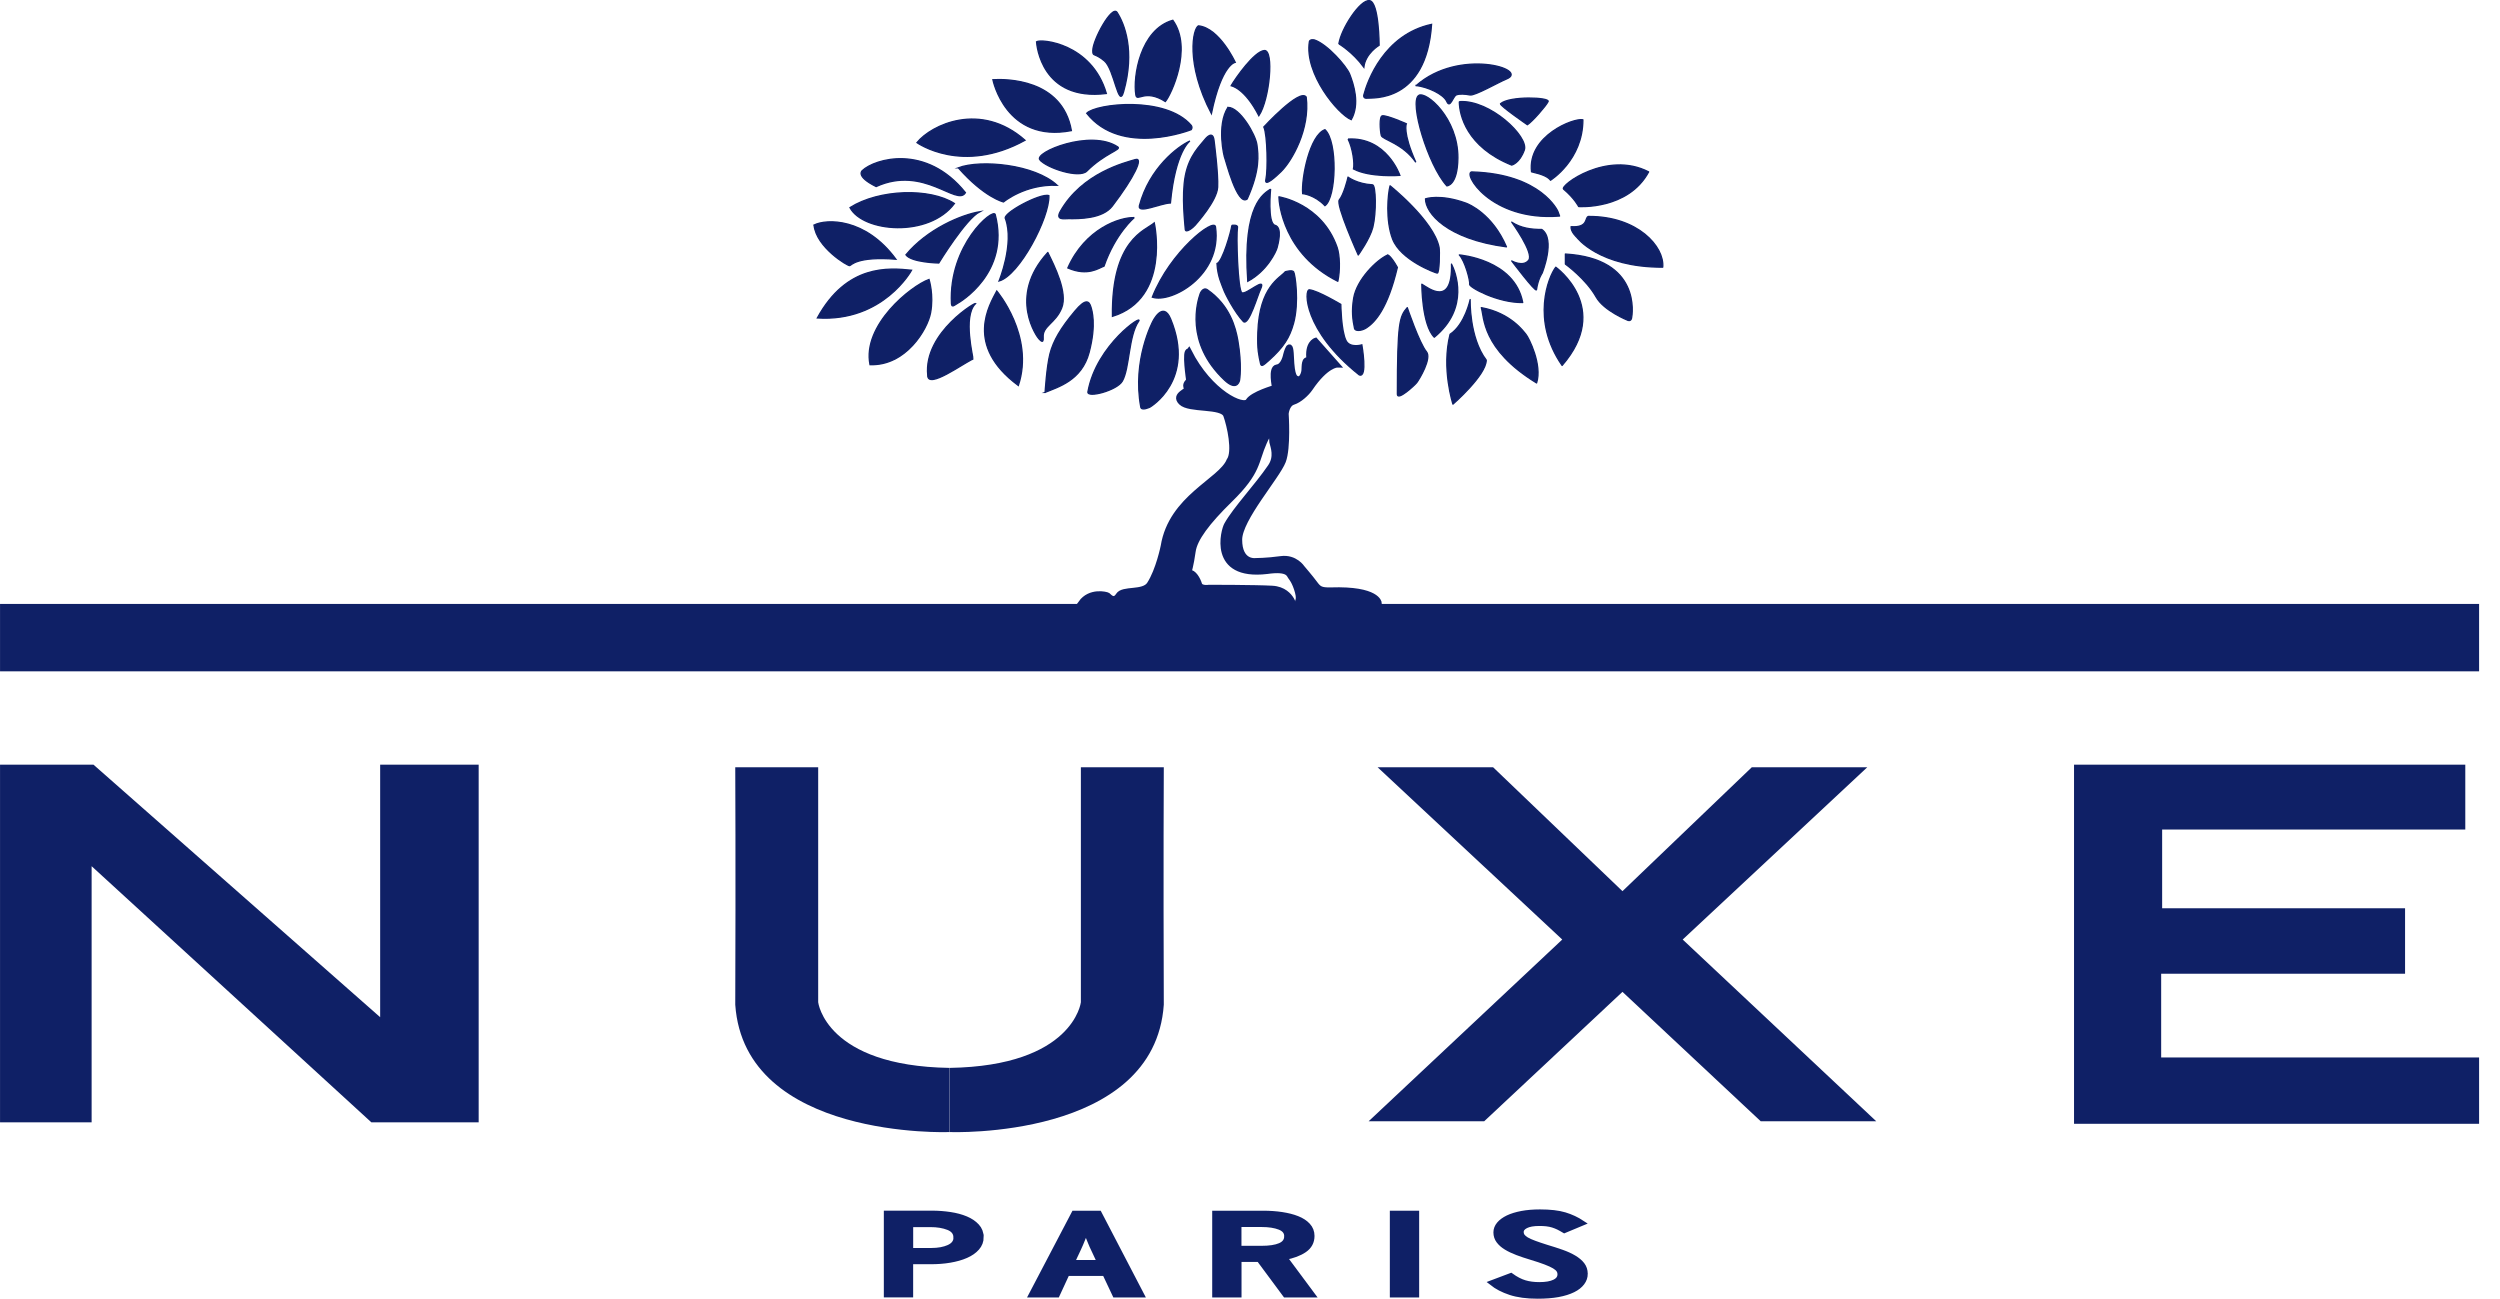 <svg xmlns="http://www.w3.org/2000/svg" width="77" height="40" viewBox="0 0 77 40" fill="none"><g clip-path="url(#clip0_1_751)"><path d="M0.081 34.488H2.742V26.497L11.469 34.488H14.663V23.631H11.789V31.507L2.848 23.631H0.081V34.488Z" fill="#0F2066" stroke="#0F2066" stroke-width="0.16" stroke-miterlimit="10"></path><path d="M25.2 30.869V23.631H22.646C22.646 23.631 22.662 26.717 22.646 30.945C22.935 35.111 29.244 34.868 29.244 34.868V32.891C25.429 32.831 25.2 30.869 25.2 30.869Z" fill="#0F2066"></path><path d="M35.845 23.631H33.291V30.869C33.291 30.869 33.062 32.831 29.246 32.891V34.868C29.246 34.868 35.556 35.111 35.845 30.945C35.829 26.717 35.845 23.631 35.845 23.631Z" fill="#0F2066"></path><path d="M51.827 28.938L57.513 23.631H53.956L49.972 27.448L45.987 23.631H42.43L48.117 28.938L42.155 34.534H45.714L49.972 30.549L54.229 34.534H57.787L51.827 28.938Z" fill="#0F2066"></path><path d="M63.96 23.631V34.534H76.278V32.649H66.484V29.91H73.996V28.055H66.514V25.47H75.851V23.631H63.96Z" fill="#0F2066" stroke="#0F2066" stroke-width="0.16" stroke-miterlimit="10"></path><path d="M76.278 18.681H0.081V20.597H76.278V18.681Z" fill="#0F2066" stroke="#0F2066" stroke-width="0.16" stroke-miterlimit="10"></path><path d="M36.614 10.818C36.468 10.766 36.614 11.72 36.614 11.72C36.614 11.72 36.463 11.847 36.546 11.945C36.629 12.044 36.121 12.143 36.375 12.397C36.629 12.651 37.644 12.482 37.756 12.792C37.869 13.101 38.051 13.919 37.855 14.187C37.601 14.807 36.073 15.321 35.829 16.822C35.829 16.822 35.681 17.562 35.401 17.993C35.216 18.279 34.585 18.107 34.445 18.332C34.304 18.557 34.162 18.361 34.121 18.332C34.079 18.303 33.571 18.177 33.289 18.571H39.83C39.83 18.571 39.817 18.53 39.784 18.471C39.71 18.345 39.538 18.139 39.182 18.12C38.66 18.091 37.237 18.091 37.237 18.091C37.237 18.091 36.983 18.134 36.942 17.992C36.899 17.851 36.773 17.612 36.618 17.625C36.618 17.625 36.685 17.422 36.747 16.98C36.8 16.6 37.18 16.087 37.885 15.397C38.776 14.527 38.674 14.221 38.942 13.622C39.211 13.023 39.16 13.553 39.174 13.609C39.214 13.772 39.335 14.071 39.124 14.377C38.708 14.987 38.056 15.67 37.782 16.159C37.684 16.322 37.269 17.807 39.025 17.599C39.701 17.502 39.696 17.709 39.757 17.783C39.757 17.783 39.878 17.917 39.964 18.235C40.05 18.552 39.904 18.568 39.904 18.568H42.477C42.477 18.568 42.437 18.124 40.989 18.172C40.679 18.179 40.62 18.132 40.493 17.958C40.37 17.791 40.111 17.489 40.111 17.489C40.111 17.489 39.892 17.147 39.452 17.208C39.013 17.269 38.658 17.269 38.658 17.269C38.658 17.269 38.179 17.331 38.179 16.622C38.179 15.988 39.338 14.687 39.525 14.206C39.683 13.797 39.611 12.742 39.611 12.742C39.611 12.742 39.635 12.45 39.832 12.388C40.026 12.327 40.248 12.123 40.355 11.966C40.85 11.235 41.187 11.241 41.187 11.241L40.517 10.485C40.517 10.485 40.248 10.571 40.322 11.095C40.151 11.021 40.175 11.289 40.164 11.412C40.151 11.534 40.078 11.693 39.98 11.668C39.883 11.644 39.797 11.618 39.773 10.984C39.749 10.35 39.602 10.924 39.602 10.924C39.602 10.924 39.539 11.28 39.332 11.305C39.124 11.329 39.26 11.938 39.26 11.938C39.26 11.938 38.577 12.132 38.443 12.353C38.309 12.573 37.271 12.108 36.618 10.813L36.614 10.818Z" fill="#0F2066" stroke="#0F2066" stroke-width="0.16" stroke-miterlimit="10"></path><path d="M35.508 9.895C35.508 9.895 34.866 11.088 35.136 12.539C35.16 12.665 35.419 12.539 35.419 12.539C35.419 12.539 36.835 11.714 36.056 9.825C35.82 9.252 35.507 9.897 35.507 9.897L35.508 9.895Z" fill="#0F2066" stroke="#0F2066" stroke-width="0.04" stroke-miterlimit="10"></path><path d="M35.069 9.896C35.245 9.642 33.771 10.608 33.508 12.067C33.471 12.271 34.405 12.027 34.569 11.736C34.794 11.342 34.758 10.344 35.069 9.896Z" fill="#0F2066" stroke="#0F2066" stroke-width="0.04" stroke-miterlimit="10"></path><path d="M40.33 8.926C40.165 8.912 40.141 10.178 41.864 11.546C42.129 11.661 41.945 10.622 41.945 10.622C41.945 10.622 41.578 10.733 41.457 10.489C41.307 10.186 41.297 9.375 41.297 9.375C41.297 9.375 40.588 8.95 40.33 8.926Z" fill="#0F2066" stroke="#0F2066" stroke-width="0.04" stroke-miterlimit="10"></path><path d="M39.587 8.37C39.428 8.562 38.789 8.814 38.741 10.242C38.723 10.77 38.767 10.933 38.824 11.196C38.848 11.305 38.904 11.26 39.092 11.091C39.539 10.687 39.721 10.396 39.843 9.953C40.018 9.311 39.891 8.434 39.843 8.37C39.795 8.306 39.587 8.37 39.587 8.37Z" fill="#0F2066" stroke="#0F2066" stroke-width="0.04" stroke-miterlimit="10"></path><path d="M36.967 9.041C36.887 9.265 36.481 10.55 37.717 11.709C38.054 12.025 38.16 11.805 38.179 11.709C38.179 11.709 38.258 11.254 38.126 10.489C38.057 10.093 37.882 9.408 37.19 8.926C37.05 8.829 36.967 9.041 36.967 9.041Z" fill="#0F2066" stroke="#0F2066" stroke-width="0.04" stroke-miterlimit="10"></path><path d="M42.743 7.853C42.402 8.004 41.789 8.609 41.693 9.183C41.626 9.584 41.663 9.848 41.72 10.119C41.738 10.202 41.934 10.2 42.092 10.094C42.351 9.921 42.739 9.508 43.039 8.235C42.834 7.871 42.743 7.852 42.743 7.852V7.853Z" fill="#0F2066" stroke="#0F2066" stroke-width="0.04" stroke-miterlimit="10"></path><path d="M39.391 6.062C39.391 6.264 39.532 7.828 41.205 8.664C41.277 8.342 41.269 7.864 41.183 7.617C40.71 6.264 39.391 6.062 39.391 6.062Z" fill="#0F2066" stroke="#0F2066" stroke-width="0.04" stroke-linecap="round" stroke-linejoin="round"></path><path d="M43.344 9.475C43.107 9.745 43.039 9.924 43.039 12.142C43.039 12.359 43.578 11.861 43.636 11.784C43.716 11.679 44.102 11.037 43.936 10.836C43.711 10.563 43.344 9.475 43.344 9.475Z" fill="#0F2066" stroke="#0F2066" stroke-width="0.04" stroke-linecap="round" stroke-linejoin="round"></path><path d="M45.281 9.226C45.281 9.226 45.123 9.993 44.662 10.296C44.392 11.354 44.751 12.448 44.751 12.448C44.751 12.448 45.776 11.556 45.776 11.091C45.246 10.389 45.281 9.228 45.281 9.228V9.226Z" fill="#0F2066" stroke="#0F2066" stroke-width="0.04" stroke-linecap="round" stroke-linejoin="round"></path><path d="M41.519 5.454C41.508 5.521 41.377 6.017 41.253 6.152C41.128 6.287 41.834 7.854 41.834 7.854C41.834 7.854 42.195 7.354 42.284 6.998C42.396 6.547 42.378 5.696 42.273 5.692C41.799 5.669 41.518 5.455 41.518 5.455L41.519 5.454Z" fill="#0F2066" stroke="#0F2066" stroke-width="0.04" stroke-linecap="round" stroke-linejoin="round"></path><path d="M42.814 5.723C42.747 5.971 42.67 6.782 42.892 7.363C43.141 8.011 44.198 8.401 44.267 8.412C44.334 8.423 44.347 7.729 44.323 7.615C44.154 6.793 42.814 5.723 42.814 5.723Z" fill="#0F2066" stroke="#0F2066" stroke-width="0.04" stroke-linecap="round" stroke-linejoin="round"></path><path d="M43.794 8.754C43.986 8.867 44.741 9.476 44.706 8.134C44.819 8.347 45.285 9.476 44.176 10.387C43.792 10.004 43.792 8.754 43.792 8.754H43.794Z" fill="#0F2066" stroke="#0F2066" stroke-width="0.04" stroke-linecap="round" stroke-linejoin="round"></path><path d="M45.624 9.475C45.715 9.747 45.624 10.754 47.327 11.795C47.508 11.236 47.086 10.398 46.998 10.296C46.934 10.223 46.54 9.643 45.625 9.475H45.624Z" fill="#0F2066" stroke="#0F2066" stroke-width="0.04" stroke-linecap="round" stroke-linejoin="round"></path><path d="M44.947 7.853C45.118 8.026 45.29 8.658 45.263 8.751C45.236 8.843 46.133 9.332 46.9 9.318C46.649 7.984 44.947 7.852 44.947 7.852V7.853Z" fill="#0F2066" stroke="#0F2066" stroke-width="0.04" stroke-linecap="round" stroke-linejoin="round"></path><path d="M47.918 8.23C47.693 8.518 47.15 9.867 48.113 11.256C49.657 9.476 47.918 8.23 47.918 8.23Z" fill="#0F2066" stroke="#0F2066" stroke-width="0.04" stroke-linecap="round" stroke-linejoin="round"></path><path d="M43.905 6.124C43.905 6.56 44.563 7.363 46.399 7.603C45.963 6.586 45.24 6.289 45.152 6.257C44.349 5.966 43.905 6.124 43.905 6.124Z" fill="#0F2066" stroke="#0F2066" stroke-width="0.04" stroke-linecap="round" stroke-linejoin="round"></path><path d="M45.343 5.294C45.019 5.285 45.884 6.825 48.035 6.654C48.008 6.575 47.982 6.509 47.982 6.509C47.982 6.509 47.481 5.361 45.343 5.296V5.294Z" fill="#0F2066" stroke="#0F2066" stroke-width="0.04" stroke-linecap="round" stroke-linejoin="round"></path><path d="M46.561 6.843C46.853 7.03 47.158 7.068 47.487 7.068C47.92 7.363 47.498 8.412 47.498 8.412C47.498 8.412 47.372 8.586 47.323 8.926C47.291 9.006 46.561 8.037 46.561 8.037C46.561 8.037 46.917 8.237 47.085 8.013C47.252 7.791 46.561 6.841 46.561 6.841V6.843Z" fill="#0F2066" stroke="#0F2066" stroke-width="0.04" stroke-linecap="round" stroke-linejoin="round"></path><path d="M48.214 7.824V8.134C48.214 8.134 48.846 8.586 49.163 9.15C49.397 9.569 50.135 9.865 50.135 9.865C50.135 9.865 50.229 9.908 50.252 9.799C50.275 9.689 50.556 7.963 48.213 7.824H48.214Z" fill="#0F2066" stroke="#0F2066" stroke-width="0.04" stroke-linecap="round" stroke-linejoin="round"></path><path d="M48.918 6.669C48.806 6.704 48.929 7.017 48.389 6.982C48.375 7.14 48.565 7.309 48.565 7.309C48.565 7.309 49.245 8.234 51.212 8.229C51.271 7.601 50.438 6.654 48.918 6.667V6.669Z" fill="#0F2066" stroke="#0F2066" stroke-width="0.04" stroke-linecap="round" stroke-linejoin="round"></path><path d="M48.158 5.824C48.035 5.72 49.49 4.628 50.778 5.294C50.146 6.468 48.623 6.362 48.623 6.362C48.623 6.362 48.5 6.113 48.158 5.824Z" fill="#0F2066" stroke="#0F2066" stroke-width="0.04" stroke-linecap="round" stroke-linejoin="round"></path><path d="M47.755 5.552C47.755 5.552 48.753 4.931 48.753 3.689C48.482 3.625 47.042 4.181 47.171 5.292C47.516 5.369 47.684 5.452 47.757 5.552" fill="#0F2066"></path><path d="M47.755 5.552C47.755 5.552 48.753 4.931 48.753 3.689C48.482 3.625 47.042 4.181 47.171 5.292C47.516 5.369 47.684 5.452 47.757 5.552" stroke="#0F2066" stroke-width="0.04" stroke-linecap="round" stroke-linejoin="round"></path><path d="M47.042 3.843C47.194 3.748 47.622 3.257 47.682 3.127C47.745 2.998 46.498 2.947 46.214 3.196C46.206 3.265 47.042 3.841 47.042 3.841V3.843Z" fill="#0F2066" stroke="#0F2066" stroke-width="0.04" stroke-linecap="round" stroke-linejoin="round"></path><path d="M44.947 3.129C44.947 3.535 45.169 4.526 46.561 5.085C46.561 5.085 46.804 5.029 46.949 4.62C47.094 4.212 45.887 3.062 44.947 3.131V3.129Z" fill="#0F2066" stroke="#0F2066" stroke-width="0.04" stroke-miterlimit="10"></path><path d="M43.699 2.937C43.4 3.126 43.98 5.085 44.563 5.725C44.563 5.725 44.895 5.725 44.903 4.864C44.912 3.641 43.921 2.798 43.699 2.939V2.937Z" fill="#0F2066" stroke="#0F2066" stroke-width="0.04" stroke-miterlimit="10"></path><path d="M43.617 2.634C43.979 2.679 44.461 2.899 44.562 3.127C44.661 3.356 44.754 2.968 44.851 2.925C44.948 2.882 45.127 2.896 45.277 2.925C45.427 2.953 46.163 2.529 46.4 2.433C47.123 2.141 44.948 1.464 43.618 2.636L43.617 2.634Z" fill="#0F2066" stroke="#0F2066" stroke-width="0.04" stroke-miterlimit="10"></path><path d="M41.238 1.352C41.299 0.902 41.891 -0.024 42.183 0.02C42.475 0.065 42.477 1.394 42.477 1.394C42.477 1.394 42.055 1.641 42.006 2.069C41.658 1.596 41.238 1.35 41.238 1.35V1.352Z" fill="#0F2066" stroke="#0F2066" stroke-width="0.04" stroke-miterlimit="10"></path><path d="M42.006 2.923C42.114 2.5 42.629 1.065 44.093 0.75C43.928 3.18 42.257 3.005 42.114 3.024C41.972 3.043 42.006 2.923 42.006 2.923Z" fill="#0F2066" stroke="#0F2066" stroke-width="0.04" stroke-miterlimit="10"></path><path d="M40.487 1.231C40.883 1.365 41.474 2.039 41.57 2.283C41.688 2.585 41.894 3.199 41.618 3.686C41.212 3.519 40.171 2.275 40.329 1.279C40.353 1.197 40.487 1.231 40.487 1.231Z" fill="#0F2066" stroke="#0F2066" stroke-width="0.04" stroke-miterlimit="10"></path><path d="M42.579 3.568C42.475 3.568 42.509 4.044 42.544 4.173C42.579 4.302 43.205 4.414 43.607 4.998C43.195 4.074 43.315 3.812 43.315 3.812C43.315 3.812 42.737 3.552 42.579 3.566V3.568Z" fill="#0F2066" stroke="#0F2066" stroke-width="0.04" stroke-miterlimit="10"></path><path d="M41.521 4.283C41.663 4.564 41.727 5.03 41.687 5.204C42.201 5.473 43.116 5.402 43.116 5.402C43.116 5.402 42.714 4.216 41.519 4.283H41.521Z" fill="#0F2066" stroke="#0F2066" stroke-width="0.04" stroke-miterlimit="10"></path><path d="M40.121 5.963C40.081 5.481 40.343 4.16 40.809 3.994C41.205 4.358 41.16 6.084 40.809 6.335C40.485 5.995 40.121 5.963 40.121 5.963Z" fill="#0F2066" stroke="#0F2066" stroke-width="0.04" stroke-miterlimit="10"></path><path d="M38.926 3.91C39.037 4.152 39.053 5.251 38.99 5.521C38.926 5.789 39.318 5.42 39.458 5.283C39.789 4.959 40.357 3.969 40.231 2.989C40.033 2.708 38.926 3.91 38.926 3.91Z" fill="#0F2066" stroke="#0F2066" stroke-width="0.04" stroke-miterlimit="10"></path><path d="M37.919 2.639C38.069 2.385 38.631 1.587 38.939 1.556C39.247 1.525 39.105 3.065 38.773 3.565C38.331 2.703 37.919 2.641 37.919 2.641V2.639Z" fill="#0F2066" stroke="#0F2066" stroke-width="0.04" stroke-miterlimit="10"></path><path d="M37.82 3.306C38.184 3.306 38.674 4.145 38.714 4.461C38.754 4.777 38.816 5.227 38.414 6.129C38.106 6.367 37.75 4.919 37.726 4.881C37.702 4.841 37.466 3.86 37.82 3.308V3.306Z" fill="#0F2066" stroke="#0F2066" stroke-width="0.04" stroke-miterlimit="10"></path><path d="M36.915 0.796C36.747 0.858 36.503 1.95 37.311 3.499C37.627 1.97 38.045 1.919 38.045 1.919C38.045 1.919 37.563 0.866 36.915 0.796Z" fill="#0F2066" stroke="#0F2066" stroke-width="0.04" stroke-miterlimit="10"></path><path d="M34.984 2.923C34.892 2.366 35.119 0.908 36.123 0.624C36.744 1.486 36.067 2.923 35.893 3.127C35.253 2.718 35.023 3.158 34.984 2.923Z" fill="#0F2066" stroke="#0F2066" stroke-width="0.04" stroke-miterlimit="10"></path><path d="M34.408 0.386C34.627 0.723 34.967 1.556 34.606 2.829C34.451 3.378 34.321 2.128 34.014 1.874C33.69 1.607 33.658 1.76 33.658 1.554C33.658 1.23 34.249 0.14 34.408 0.384V0.386Z" fill="#0F2066" stroke="#0F2066" stroke-width="0.04" stroke-miterlimit="10"></path><path d="M31.925 1.286C31.933 1.389 32.076 3.126 34.076 2.88C33.626 1.334 32.068 1.192 31.925 1.286Z" fill="#0F2066" stroke="#0F2066" stroke-width="0.04" stroke-miterlimit="10"></path><path d="M30.581 2.455C30.968 2.433 32.715 2.417 32.999 4.023C30.975 4.411 30.581 2.455 30.581 2.455Z" fill="#0F2066" stroke="#0F2066" stroke-width="0.04" stroke-miterlimit="10"></path><path d="M33.47 3.488C33.755 3.193 35.905 2.947 36.688 3.86C36.742 3.932 36.688 3.994 36.688 3.994C36.688 3.994 34.545 4.845 33.47 3.488Z" fill="#0F2066" stroke="#0F2066" stroke-width="0.04" stroke-miterlimit="10"></path><path d="M37.124 4.28C36.966 4.485 36.629 4.774 36.506 5.419C36.388 6.041 36.498 6.919 36.506 7.061C36.514 7.204 36.76 6.998 36.811 6.935C36.862 6.873 37.482 6.185 37.504 5.765C37.526 5.347 37.399 4.374 37.392 4.318C37.352 3.994 37.124 4.28 37.124 4.28Z" fill="#0F2066" stroke="#0F2066" stroke-width="0.04" stroke-miterlimit="10"></path><path d="M32.027 4.923C31.834 4.695 33.6 3.967 34.43 4.527C34.55 4.609 34.02 4.725 33.474 5.27C33.239 5.505 32.239 5.176 32.027 4.922V4.923Z" fill="#0F2066" stroke="#0F2066" stroke-width="0.04" stroke-miterlimit="10"></path><path d="M34.966 4.915C34.658 5.008 33.333 5.326 32.661 6.504C32.495 6.796 32.787 6.732 32.907 6.734C33.236 6.739 33.957 6.742 34.259 6.346C34.939 5.453 35.231 4.835 34.968 4.915H34.966Z" fill="#0F2066" stroke="#0F2066" stroke-width="0.04" stroke-miterlimit="10"></path><path d="M36.65 4.342C36.278 4.509 35.401 5.173 35.093 6.335C35.034 6.603 35.741 6.263 36.049 6.252C36.2 4.649 36.65 4.342 36.65 4.342Z" fill="#0F2066" stroke="#0F2066" stroke-width="0.04" stroke-miterlimit="10"></path><path d="M34.938 6.702C34.495 6.686 33.424 7.042 32.889 8.253C33.505 8.521 33.846 8.253 34.004 8.197C34.352 7.192 34.936 6.702 34.936 6.702H34.938Z" fill="#0F2066" stroke="#0F2066" stroke-width="0.04" stroke-miterlimit="10"></path><path d="M35.552 6.865C35.275 7.103 34.231 7.371 34.263 9.744C36.066 9.19 35.552 6.865 35.552 6.865Z" fill="#0F2066" stroke="#0F2066" stroke-width="0.04" stroke-miterlimit="10"></path><path d="M37.437 6.986C37.396 6.701 36.045 7.745 35.491 9.153C36.069 9.351 37.651 8.483 37.437 6.986Z" fill="#0F2066" stroke="#0F2066" stroke-width="0.04" stroke-miterlimit="10"></path><path d="M39.135 5.824C38.937 5.96 38.265 6.278 38.431 8.665C39.031 8.342 39.303 7.746 39.333 7.635C39.364 7.525 39.506 7.002 39.269 6.939C39.031 6.875 39.135 5.823 39.135 5.823V5.824Z" fill="#0F2066" stroke="#0F2066" stroke-width="0.04" stroke-miterlimit="10"></path><path d="M37.941 6.94C37.925 7.106 37.654 8.062 37.483 8.118C37.501 8.517 37.64 8.781 37.681 8.902C37.737 9.063 38.037 9.632 38.297 9.905C38.463 10.05 38.749 9.046 38.827 8.902C39.017 8.482 38.377 9.094 38.249 9.017C38.123 8.94 38.072 7.24 38.115 7.004C38.131 6.911 37.941 6.941 37.941 6.941" fill="#0F2066"></path><path d="M37.941 6.94C37.925 7.106 37.654 8.062 37.483 8.118C37.501 8.517 37.64 8.781 37.681 8.902C37.737 9.063 38.037 9.632 38.297 9.905C38.463 10.05 38.749 9.046 38.827 8.902C39.017 8.482 38.377 9.094 38.249 9.017C38.123 8.94 38.072 7.24 38.115 7.004C38.131 6.911 37.941 6.941 37.941 6.941" stroke="#0F2066" stroke-width="0.04" stroke-miterlimit="10"></path><path d="M32.273 7.777C32.481 8.2 32.89 9.011 32.7 9.485C32.51 9.959 32.106 10.042 32.13 10.387C32.147 10.631 32.02 10.449 31.995 10.433C31.972 10.417 31.015 9.145 32.272 7.777H32.273Z" fill="#0F2066" stroke="#0F2066" stroke-width="0.04" stroke-miterlimit="10"></path><path d="M32.187 12.086C32.59 11.92 33.318 11.719 33.546 10.852C33.776 9.982 33.626 9.544 33.602 9.46C33.546 9.27 33.444 9.179 33.104 9.586C32.669 10.105 32.44 10.496 32.337 10.9C32.235 11.304 32.189 12.086 32.189 12.086H32.187Z" fill="#0F2066" stroke="#0F2066" stroke-width="0.04" stroke-miterlimit="10"></path><path d="M30.701 8.963C30.487 9.375 29.688 10.633 31.365 11.874C31.871 10.347 30.701 8.963 30.701 8.963Z" fill="#0F2066" stroke="#0F2066" stroke-width="0.04" stroke-miterlimit="10"></path><path d="M30.036 9.359C30.151 9.239 28.439 10.221 28.574 11.557C28.566 12.008 29.685 11.177 29.966 11.059C29.982 11.011 29.65 9.763 30.038 9.359H30.036Z" fill="#0F2066" stroke="#0F2066" stroke-width="0.04" stroke-miterlimit="10"></path><path d="M28.614 8.607C28.06 8.805 26.552 10.015 26.796 11.232C27.902 11.272 28.568 10.142 28.662 9.635C28.766 9.083 28.614 8.607 28.614 8.607Z" fill="#0F2066" stroke="#0F2066" stroke-width="0.04" stroke-miterlimit="10"></path><path d="M28.076 8.323C27.371 8.251 26.083 8.133 25.174 9.793C27.207 9.921 28.076 8.323 28.076 8.323Z" fill="#0F2066" stroke="#0F2066" stroke-width="0.04" stroke-miterlimit="10"></path><path d="M25.071 6.932C25.451 6.739 26.652 6.702 27.594 7.984C26.398 7.89 26.225 8.166 26.171 8.182C26.115 8.198 25.143 7.62 25.073 6.934L25.071 6.932Z" fill="#0F2066" stroke="#0F2066" stroke-width="0.04" stroke-miterlimit="10"></path><path d="M29.397 6.268C28.646 5.785 27.08 5.825 26.179 6.394C26.583 7.152 28.606 7.326 29.397 6.268Z" fill="#0F2066" stroke="#0F2066" stroke-width="0.04" stroke-miterlimit="10"></path><path d="M30.179 6.52C29.617 6.614 28.566 7.05 27.902 7.849C28.076 8.086 28.914 8.101 28.914 8.101C28.914 8.101 29.744 6.741 30.179 6.52Z" fill="#0F2066" stroke="#0F2066" stroke-width="0.04" stroke-miterlimit="10"></path><path d="M26.561 5.253C26.941 4.893 28.52 4.418 29.736 5.934C29.476 6.372 28.456 5.074 26.985 5.746C26.332 5.422 26.561 5.253 26.561 5.253Z" fill="#0F2066" stroke="#0F2066" stroke-width="0.04" stroke-miterlimit="10"></path><path d="M28.242 4.393C28.684 3.847 30.204 3.114 31.571 4.32C29.634 5.39 28.242 4.393 28.242 4.393Z" fill="#0F2066" stroke="#0F2066" stroke-width="0.04" stroke-miterlimit="10"></path><path d="M29.514 5.168C30.218 4.907 31.869 5.065 32.559 5.706C31.571 5.666 30.908 6.22 30.908 6.22C30.908 6.22 30.324 6.086 29.516 5.168H29.514Z" fill="#0F2066" stroke="#0F2066" stroke-width="0.04" stroke-miterlimit="10"></path><path d="M30.653 6.608C30.597 6.394 29.214 7.536 29.304 9.349C29.31 9.495 29.412 9.386 29.483 9.349C29.553 9.313 31.119 8.402 30.653 6.608Z" fill="#0F2066" stroke="#0F2066" stroke-width="0.04" stroke-miterlimit="10"></path><path d="M30.969 6.739C30.843 6.582 32.053 5.934 32.306 6.025C32.331 6.7 31.397 8.481 30.771 8.655C30.771 8.655 31.244 7.505 30.969 6.739Z" fill="#0F2066" stroke="#0F2066" stroke-width="0.04" stroke-miterlimit="10"></path><path d="M30.218 38.101C30.218 38.227 30.176 38.339 30.091 38.435C30.007 38.531 29.894 38.609 29.752 38.671C29.609 38.734 29.445 38.78 29.258 38.812C29.071 38.844 28.877 38.858 28.672 38.858H28.045V39.88H27.302V37.368H28.71C28.899 37.368 29.084 37.383 29.265 37.41C29.445 37.437 29.606 37.48 29.747 37.539C29.887 37.598 30 37.673 30.087 37.768C30.173 37.86 30.216 37.972 30.216 38.101H30.218ZM29.445 38.112C29.445 37.972 29.367 37.87 29.212 37.807C29.055 37.745 28.872 37.715 28.658 37.715H28.046V38.518H28.682C28.901 38.518 29.084 38.484 29.229 38.417C29.375 38.35 29.448 38.248 29.448 38.112H29.445Z" fill="#0F2066" stroke="#0F2066" stroke-width="0.16" stroke-miterlimit="10"></path><path d="M34.342 39.882L34.029 39.218H32.867L32.56 39.882H31.765L33.081 37.37H33.853L35.161 39.882H34.342ZM33.676 38.462C33.656 38.421 33.635 38.375 33.611 38.32C33.589 38.266 33.566 38.213 33.545 38.161C33.525 38.108 33.505 38.06 33.488 38.016C33.47 37.971 33.456 37.937 33.446 37.913C33.437 37.937 33.422 37.972 33.405 38.016C33.387 38.06 33.368 38.108 33.347 38.159C33.327 38.21 33.306 38.263 33.282 38.317C33.26 38.371 33.237 38.419 33.217 38.462L33.017 38.887H33.874L33.675 38.462H33.676Z" fill="#0F2066" stroke="#0F2066" stroke-width="0.16" stroke-miterlimit="10"></path><path d="M39.589 39.882L38.778 38.788H38.159V39.882H37.416V37.37H38.916C39.109 37.37 39.297 37.383 39.478 37.41C39.658 37.438 39.818 37.477 39.955 37.532C40.092 37.586 40.203 37.658 40.284 37.747C40.365 37.835 40.407 37.942 40.407 38.066C40.407 38.249 40.33 38.392 40.177 38.498C40.024 38.603 39.819 38.68 39.565 38.727L40.423 39.882H39.589ZM39.634 38.078C39.634 37.948 39.561 37.856 39.415 37.798C39.27 37.741 39.083 37.712 38.853 37.712H38.157V38.451H38.853C39.098 38.451 39.289 38.423 39.426 38.364C39.564 38.304 39.633 38.21 39.633 38.078H39.634Z" fill="#0F2066" stroke="#0F2066" stroke-width="0.16" stroke-miterlimit="10"></path><path d="M42.887 39.882V37.37H43.63V39.882H42.887Z" fill="#0F2066" stroke="#0F2066" stroke-width="0.16" stroke-miterlimit="10"></path><path d="M48.823 39.232C48.823 39.333 48.791 39.425 48.727 39.51C48.664 39.594 48.571 39.668 48.448 39.728C48.325 39.789 48.173 39.837 47.99 39.871C47.806 39.904 47.597 39.92 47.362 39.92C47.026 39.92 46.745 39.882 46.518 39.807C46.291 39.732 46.101 39.633 45.948 39.511L46.537 39.289C46.685 39.396 46.826 39.47 46.962 39.51C47.097 39.55 47.246 39.569 47.409 39.569C47.613 39.569 47.771 39.542 47.883 39.486C47.995 39.431 48.05 39.352 48.05 39.249C48.05 39.202 48.038 39.157 48.012 39.117C47.987 39.077 47.94 39.036 47.875 38.997C47.808 38.957 47.717 38.916 47.6 38.871C47.482 38.826 47.335 38.777 47.156 38.723C47.003 38.678 46.863 38.63 46.732 38.581C46.602 38.531 46.487 38.478 46.392 38.419C46.294 38.36 46.218 38.293 46.162 38.218C46.106 38.143 46.077 38.057 46.077 37.958C46.077 37.867 46.109 37.784 46.173 37.707C46.237 37.63 46.328 37.565 46.444 37.508C46.561 37.452 46.703 37.409 46.869 37.377C47.035 37.346 47.222 37.33 47.431 37.33C47.742 37.33 47.996 37.359 48.193 37.418C48.389 37.477 48.569 37.562 48.732 37.67L48.181 37.9C48.114 37.861 48.054 37.825 47.998 37.798C47.942 37.771 47.884 37.749 47.825 37.73C47.766 37.712 47.702 37.699 47.634 37.691C47.565 37.683 47.49 37.68 47.409 37.68C47.23 37.68 47.093 37.704 46.995 37.754C46.898 37.803 46.85 37.867 46.85 37.945C46.85 37.993 46.863 38.036 46.888 38.073C46.914 38.109 46.957 38.146 47.017 38.183C47.078 38.218 47.16 38.255 47.259 38.291C47.358 38.328 47.482 38.37 47.629 38.416C47.797 38.466 47.955 38.517 48.1 38.568C48.245 38.619 48.371 38.676 48.478 38.74C48.585 38.804 48.67 38.874 48.731 38.954C48.791 39.032 48.822 39.125 48.822 39.23L48.823 39.232Z" fill="#0F2066" stroke="#0F2066" stroke-width="0.16" stroke-miterlimit="10"></path></g><defs><clipPath id="clip0_1_751"><rect width="76.356" height="40" fill="white"></rect></clipPath></defs></svg>